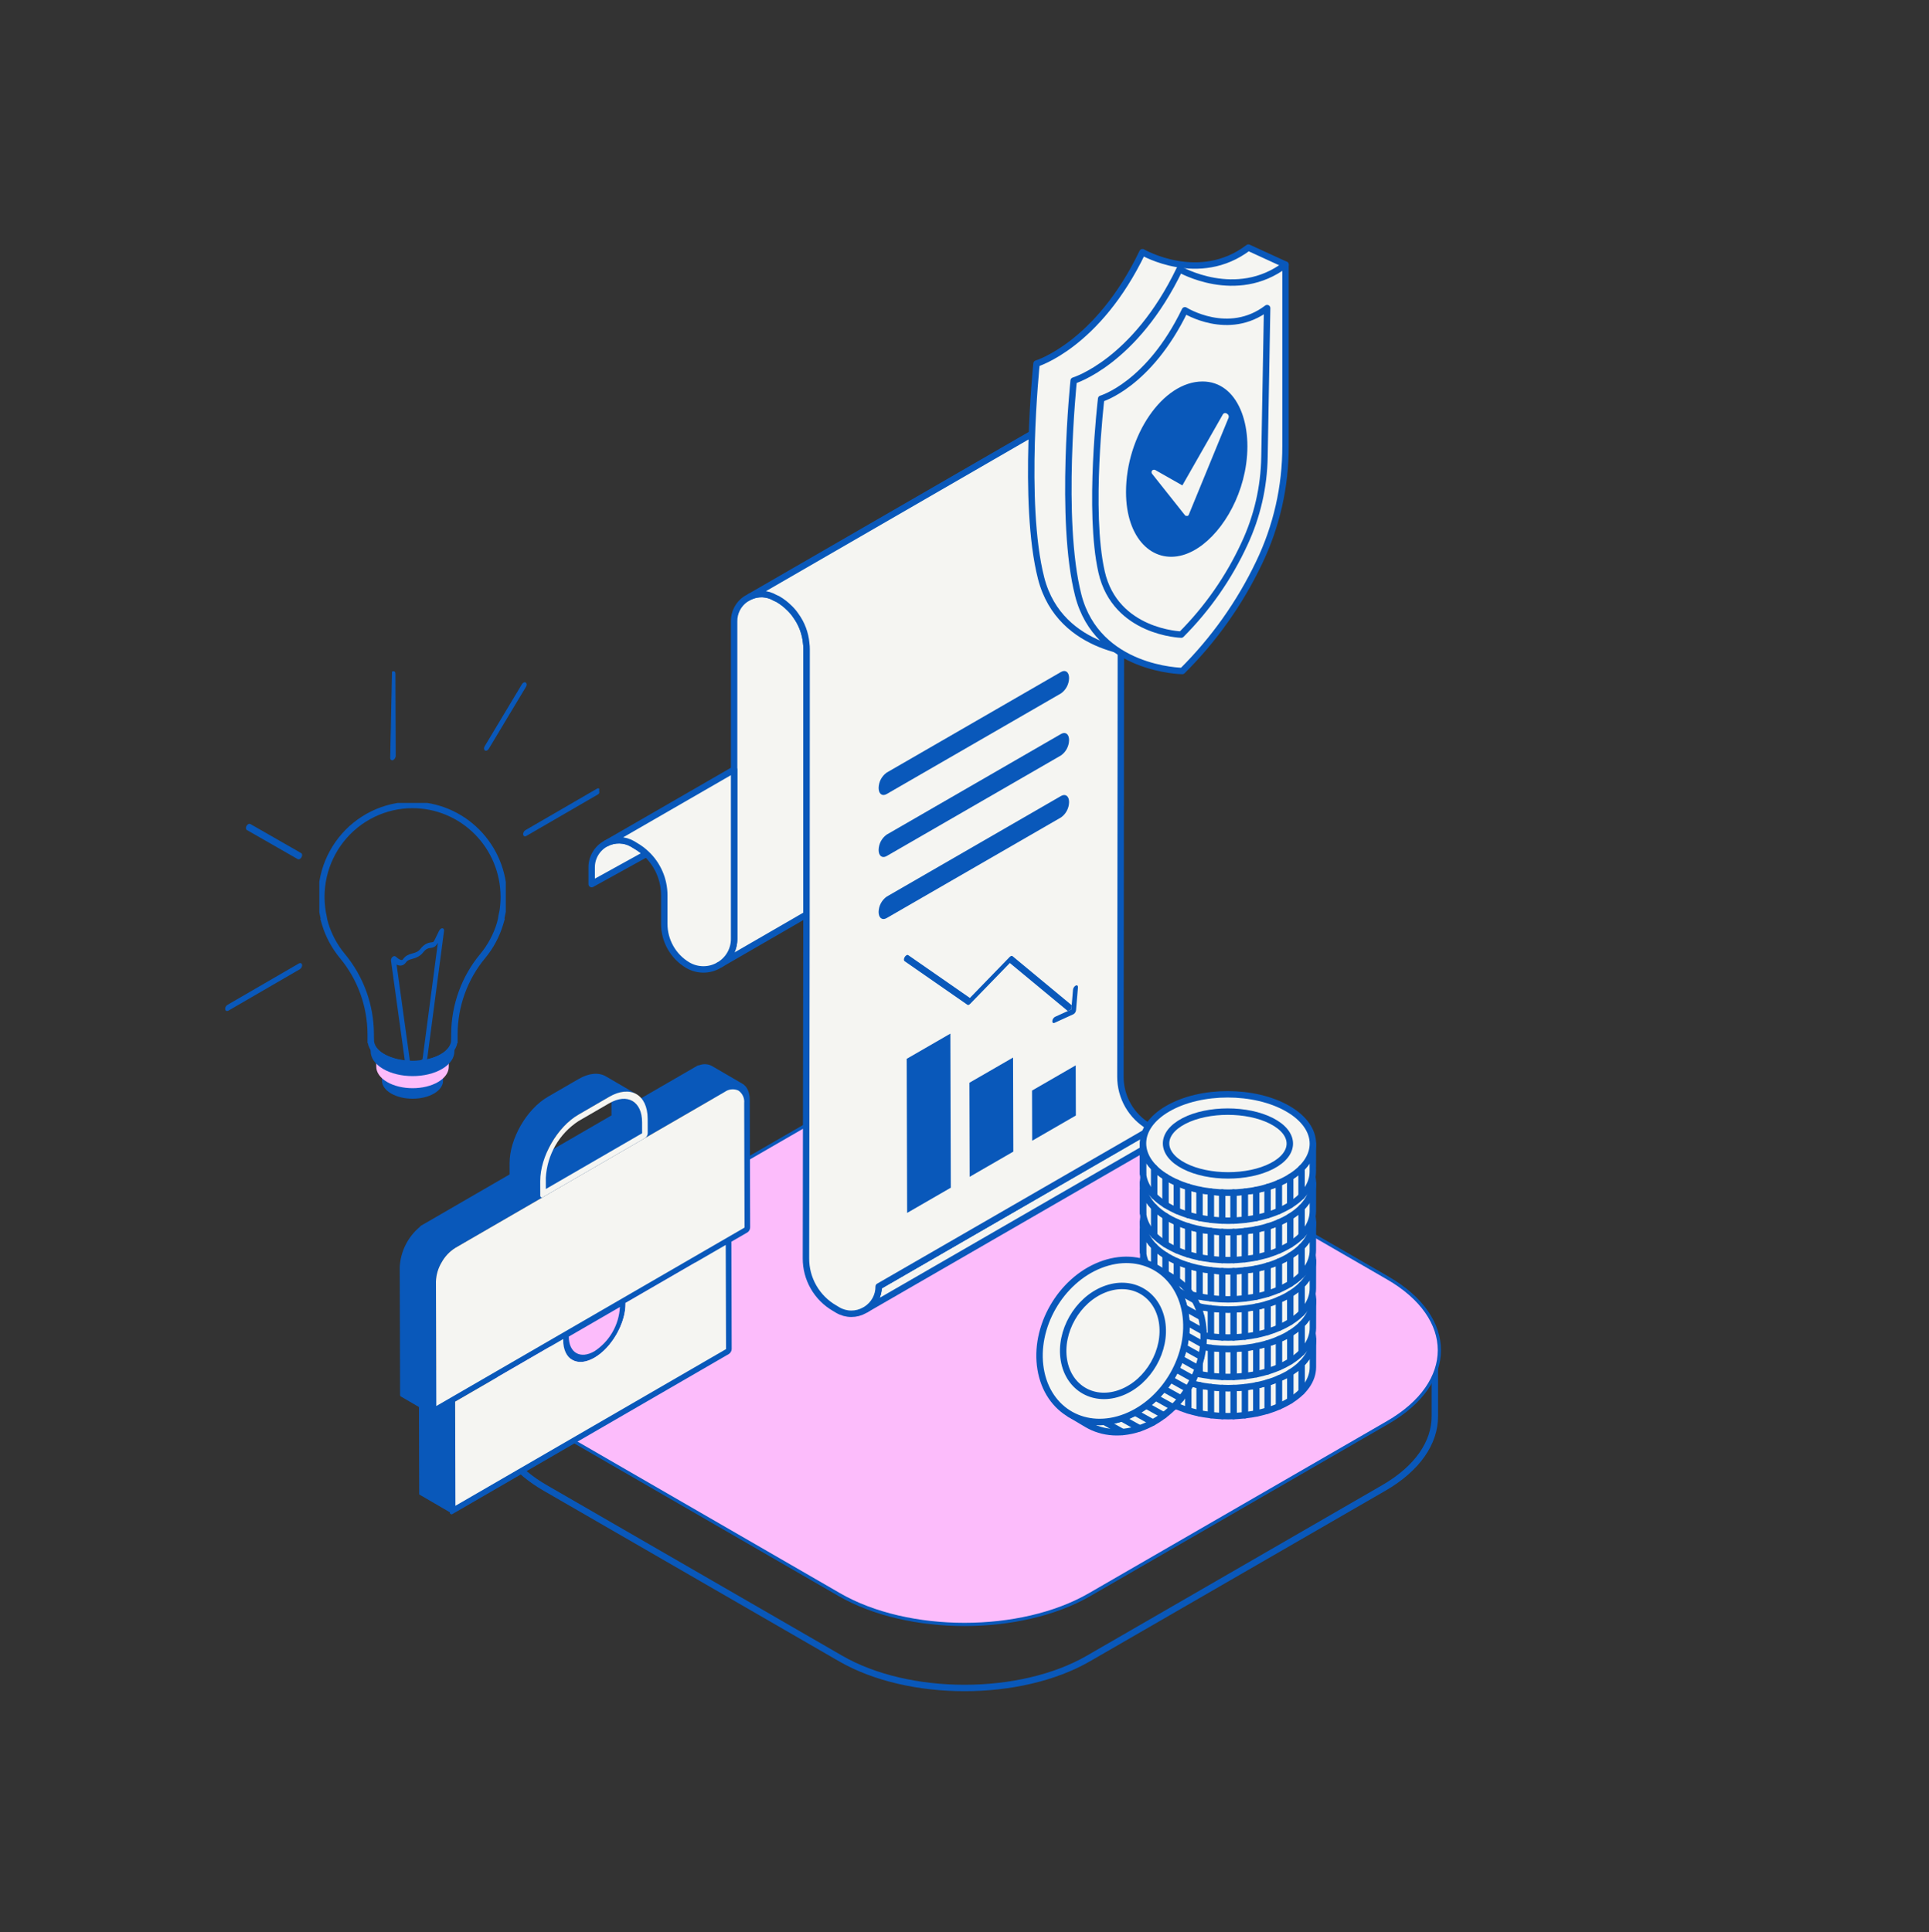 <?xml version="1.0" encoding="utf-8"?>
<svg xmlns="http://www.w3.org/2000/svg" width="600" height="601" viewBox="0 0 600 601" fill="none">
<rect x="0" y="0" width="600" height="601" fill="#333333" stroke="none"/>
<path d="M433.361 420.206C432.421 419.566 431.441 418.946 430.401 418.336L338.561 365.316C317.361 353.076 282.661 353.076 261.461 365.316L169.611 418.336C167.591 419.506 165.781 420.746 164.141 422.036V418.236C164.141 417.676 163.681 417.216 163.121 417.216H154.721C154.161 417.216 153.701 421.756 153.701 422.316V439.576C153.701 439.646 153.731 439.696 153.741 439.756C153.681 441.096 153.741 442.446 153.981 443.786C155.201 450.756 160.401 457.536 169.611 462.846L261.451 515.876C282.651 528.116 317.351 528.116 338.551 515.876L430.401 462.846C441.001 456.726 446.301 448.656 446.301 440.586V420.186H433.361V420.206Z" stroke="#0958BA" stroke-width="2" stroke-linecap="round" stroke-linejoin="round"/>
<path d="M261.08 343.996C282.48 331.636 317.52 331.636 338.93 343.996L431.65 397.526C453.06 409.886 453.06 430.106 431.65 442.476L338.92 496.016C317.52 508.376 282.48 508.376 261.07 496.016L168.35 442.476C146.94 430.116 146.94 409.896 168.35 397.536L261.08 343.996Z" fill="#FCBCFB" stroke="#0958BA" stroke-miterlimit="10"/>
<path d="M269.427 407.275L366.463 351.24L367.239 350.792C368.435 350.034 369.419 348.984 370.097 347.741C370.776 346.498 371.127 345.103 371.118 343.687L358.418 351.037L273.309 400.168C273.318 401.585 272.967 402.981 272.288 404.224C271.609 405.467 270.624 406.517 269.427 407.275Z" fill="#F5F5F2" stroke="#0958BA" stroke-width="2" stroke-linecap="round" stroke-linejoin="round"/>
<path d="M224.013 299.989L250.846 284.471L250.886 201.865C250.886 201.291 250.846 200.718 250.765 200.15V200.108C250.489 196.997 249.374 194.019 247.538 191.492C246.949 190.616 246.264 189.808 245.496 189.083C244.431 188.026 243.237 187.106 241.942 186.347L241.042 185.938C239.883 185.252 238.574 184.859 237.228 184.795C235.883 184.731 234.542 184.998 233.323 185.571L231.893 186.387C230.785 187.153 229.881 188.179 229.262 189.376C228.643 190.572 228.326 191.902 228.34 193.249V291.985C228.354 293.576 227.964 295.145 227.207 296.544C226.451 297.944 225.352 299.129 224.013 299.989Z" fill="#F5F5F2" stroke="#0958BA" stroke-width="2" stroke-linecap="round" stroke-linejoin="round"/>
<path d="M184.031 269.85V275.003L201.063 265.603C200.04 264.624 198.901 263.774 197.673 263.07L196.734 262.498C195.498 261.781 194.1 261.391 192.671 261.362C191.242 261.334 189.83 261.669 188.566 262.336L188.279 262.498C186.98 263.234 185.902 264.304 185.155 265.596C184.408 266.889 184.02 268.357 184.031 269.85Z" fill="#F5F5F2" stroke="#0958BA" stroke-width="2" stroke-linecap="round" stroke-linejoin="round"/>
<path d="M233.326 185.571C234.545 184.998 235.886 184.731 237.231 184.795C238.577 184.859 239.886 185.251 241.045 185.938L241.945 186.347C243.24 187.106 244.434 188.025 245.499 189.083C246.267 189.808 246.952 190.616 247.541 191.492C249.377 194.019 250.492 196.997 250.768 200.108V200.15C250.848 200.718 250.889 201.291 250.889 201.865L250.849 284.471L250.686 391.43C250.675 394.565 251.492 397.648 253.055 400.366C254.618 403.083 256.871 405.34 259.586 406.908L260.607 407.52C261.869 408.259 263.304 408.652 264.767 408.659C266.23 408.666 267.669 408.287 268.938 407.56L269.428 407.275C270.625 406.517 271.609 405.468 272.288 404.225C272.967 402.982 273.318 401.586 273.309 400.17L358.419 351.04L357.398 350.428C354.688 348.854 352.44 346.595 350.878 343.879C349.316 341.162 348.495 338.083 348.498 334.949L348.698 145.385C348.705 142.245 347.882 139.159 346.311 136.441C344.74 133.722 342.478 131.467 339.754 129.906L338.854 129.458C337.561 128.687 336.08 128.286 334.575 128.301C333.069 128.315 331.597 128.744 330.319 129.54L330.032 129.704L233.326 185.571Z" fill="#F5F5F2" stroke="#0958BA" stroke-width="2" stroke-linecap="round" stroke-linejoin="round"/>
<path d="M188.566 262.34C189.83 261.673 191.242 261.338 192.671 261.366C194.1 261.395 195.498 261.785 196.734 262.502L197.673 263.074C198.901 263.778 200.04 264.628 201.063 265.607C202.82 267.266 204.219 269.267 205.174 271.486C206.129 273.705 206.62 276.097 206.617 278.513V287.375C206.615 289.959 207.283 292.498 208.557 294.746C209.831 296.994 211.667 298.872 213.885 300.197C215.367 301.081 217.06 301.546 218.785 301.545C220.48 301.553 222.146 301.102 223.605 300.239V300.197C223.748 300.147 223.884 300.08 224.011 299.997C225.35 299.138 226.449 297.953 227.206 296.554C227.963 295.156 228.354 293.588 228.341 291.997V239.397L188.566 262.34Z" fill="#F5F5F2" stroke="#0958BA" stroke-width="2" stroke-linecap="round" stroke-linejoin="round"/>
<path d="M275.79 246.993L330.029 215.678C330.79 215.133 331.413 214.417 331.847 213.587C332.281 212.758 332.515 211.838 332.529 210.902C332.529 209.062 331.41 208.216 330.029 209.013L275.79 240.327C275.029 240.872 274.407 241.588 273.972 242.418C273.538 243.247 273.305 244.167 273.29 245.103C273.291 246.942 274.414 247.793 275.79 246.993Z" fill="#0958BA"/>
<path d="M275.79 266.284L330.029 234.969C330.79 234.423 331.413 233.707 331.847 232.878C332.281 232.048 332.515 231.129 332.529 230.193C332.529 228.353 331.41 227.507 330.029 228.304L275.79 259.618C275.029 260.163 274.407 260.879 273.972 261.708C273.538 262.538 273.305 263.458 273.29 264.394C273.291 266.233 274.414 267.084 275.79 266.284Z" fill="#0958BA"/>
<path d="M275.79 285.574L330.029 254.259C330.79 253.714 331.413 252.998 331.847 252.168C332.281 251.339 332.515 250.419 332.529 249.483C332.529 247.643 331.41 246.797 330.029 247.594L275.79 278.908C275.029 279.453 274.407 280.169 273.972 280.999C273.538 281.828 273.305 282.748 273.29 283.684C273.291 285.523 274.414 286.374 275.79 285.574Z" fill="#0958BA"/>
<path d="M399.85 82.323L388.3 77.023C372.963 88.668 355.354 78.443 355.354 78.443C341.436 107.413 322.407 113.094 322.407 113.094C322.407 113.094 317.863 156.549 323.827 179.839C329.791 203.129 356.206 203.413 356.206 203.413C366.023 193.652 374.089 182.277 380.052 169.784C385.511 158.45 388.331 146.026 388.299 133.445V87.633C392.676 87.36 396.793 85.467 399.85 82.323Z" fill="#F5F5F2" stroke="#0958BA" stroke-width="2" stroke-linecap="round" stroke-linejoin="round"/>
<path d="M399.85 82.323V138.745C399.881 151.326 397.061 163.75 391.602 175.084C385.639 187.577 377.573 198.952 367.756 208.713C367.756 208.713 341.342 208.429 335.377 185.139C329.412 161.849 333.957 118.394 333.957 118.394C333.957 118.394 352.987 112.713 366.899 83.746C366.899 83.746 384.513 93.969 399.85 82.323Z" fill="#F5F5F2" stroke="#0958BA" stroke-width="2" stroke-linecap="round" stroke-linejoin="round"/>
<path d="M394.133 95.836L393.304 142.123C393.158 151.477 391.035 160.693 387.074 169.167C382.23 179.66 375.574 189.216 367.412 197.397C367.412 197.397 346.928 196.797 342.639 177.921C338.35 159.045 342.503 124.032 342.503 124.032C342.503 124.032 357.345 119.712 368.558 96.524C368.558 96.524 382.069 105.021 394.133 95.836Z" fill="#F5F5F2" stroke="#0958BA" stroke-width="2" stroke-linecap="round" stroke-linejoin="round"/>
<path d="M387.164 146.889C384.604 159.44 376.416 170.227 367.9 172.666C358.538 175.348 350.238 167.595 350.238 153.046C350.238 135.593 361.622 118.663 374.043 118.663C384.976 118.663 390.136 132.317 387.164 146.889Z" fill="#0958BA"/>
<path d="M368.711 160.419L368.398 160.047L358.407 147.454C358.329 147.376 358.268 147.283 358.227 147.18C358.186 147.078 358.166 146.968 358.169 146.858C358.172 146.747 358.197 146.639 358.243 146.538C358.289 146.438 358.354 146.348 358.436 146.274C358.607 146.16 358.811 146.104 359.017 146.117C359.222 146.129 359.418 146.208 359.575 146.342L367.762 150.99L380.392 128.848C380.46 128.752 380.547 128.671 380.647 128.611C380.747 128.55 380.858 128.51 380.975 128.494C381.091 128.479 381.209 128.487 381.321 128.518C381.434 128.55 381.539 128.605 381.63 128.679C381.844 128.785 382.015 128.963 382.112 129.181C382.21 129.399 382.229 129.645 382.166 129.876L369.728 160.181C369.676 160.294 369.586 160.385 369.474 160.438C369.362 160.492 369.235 160.504 369.114 160.473L368.711 160.419Z" fill="#F5F5F2"/>
<path d="M334.591 331.384L334.636 346.987L321.052 354.83L321.007 339.227L334.591 331.384Z" fill="#0958BA"/>
<path d="M315.103 328.958L315.186 358.216L301.607 366.056L301.524 336.798L315.103 328.958Z" fill="#0958BA"/>
<path d="M281.932 297.146C282.014 297.085 282.112 297.049 282.215 297.042C282.317 297.036 282.419 297.059 282.509 297.109L301.674 310.419L314.052 297.667C314.135 297.58 314.23 297.505 314.334 297.444C314.42 297.378 314.524 297.34 314.633 297.336C314.742 297.332 314.849 297.362 314.94 297.422L333.34 312.682L333.231 313.982L332.123 314.482L314.098 299.546L301.743 312.274C301.66 312.361 301.565 312.436 301.462 312.497C301.38 312.558 301.281 312.594 301.179 312.6C301.077 312.607 300.976 312.583 300.887 312.533L281.359 298.973C281.074 298.773 281.096 298.195 281.416 297.673C281.542 297.458 281.719 297.277 281.932 297.146Z" fill="#0958BA"/>
<path d="M295.606 321.515L295.742 369.442L282.158 377.285L282.022 329.358L295.606 321.515Z" fill="#0958BA"/>
<path d="M334.521 306.601C334.547 306.586 334.573 306.573 334.599 306.56C335.027 306.367 335.335 306.628 335.29 307.141L334.695 314.207C334.667 314.482 334.57 314.746 334.413 314.974C334.29 315.169 334.122 315.334 333.924 315.454C333.898 315.468 333.873 315.482 333.847 315.494L328.003 318.162C327.576 318.355 327.268 318.094 327.313 317.576C327.342 317.326 327.425 317.085 327.557 316.871C327.689 316.658 327.867 316.475 328.077 316.338C328.105 316.322 328.133 316.308 328.161 316.295L332.125 314.487L333.233 313.987L333.342 312.687L333.751 307.843C333.781 307.592 333.865 307.351 333.998 307.136C334.131 306.921 334.31 306.739 334.521 306.601Z" fill="#0958BA"/>
<path d="M408.393 416.574L408.368 425.291C408.357 429.182 405.801 433.067 400.694 436.034C390.409 442.011 373.677 442.011 363.325 436.034C358.119 433.028 355.518 429.08 355.525 425.134L355.55 416.417C355.539 420.359 358.14 424.306 363.35 427.312C373.702 433.288 390.434 433.288 400.719 427.312C405.825 424.35 408.382 420.468 408.393 416.574Z" fill="#F5F5F2" stroke="#0958BA" stroke-width="2" stroke-linecap="round" stroke-linejoin="round"/>
<path d="M394.598 409.158C401.609 413.206 401.646 419.789 394.685 423.834C387.724 427.879 376.355 427.882 369.345 423.834C362.335 419.786 362.297 413.204 369.262 409.156C376.227 405.108 387.592 405.113 394.598 409.158Z" fill="#F5F5F2" stroke="#0958BA" stroke-width="2" stroke-linecap="round" stroke-linejoin="round"/>
<path d="M395.549 408.609C403.08 412.957 403.12 420.033 395.637 424.381C388.154 428.729 375.937 428.732 368.404 424.381C360.871 420.03 360.833 412.957 368.32 408.606C375.807 404.255 388.012 404.261 395.549 408.609ZM369.349 423.834C376.359 427.882 387.724 427.882 394.689 423.834C401.654 419.786 401.613 413.206 394.602 409.158C387.591 405.11 376.227 405.111 369.266 409.158C362.305 413.205 362.342 419.791 369.349 423.836" fill="#F5F5F2"/>
<path d="M369.349 423.834C376.359 427.882 387.724 427.882 394.689 423.834C401.654 419.786 401.613 413.206 394.602 409.158C387.591 405.11 376.227 405.111 369.266 409.158C362.305 413.205 362.342 419.791 369.349 423.836M395.549 408.609C403.08 412.957 403.12 420.033 395.637 424.381C388.154 428.729 375.937 428.732 368.404 424.381C360.871 420.03 360.833 412.957 368.32 408.606C375.807 404.255 388.012 404.261 395.549 408.609Z" stroke="#0958BA" stroke-width="2" stroke-linecap="round" stroke-linejoin="round"/>
<path d="M400.593 405.675C410.945 411.651 410.999 421.343 400.719 427.318C390.439 433.293 373.702 433.294 363.35 427.318C352.998 421.342 352.95 411.652 363.233 405.675C373.516 399.698 390.249 399.701 400.593 405.675Z" fill="#F5F5F2" stroke="#0958BA" stroke-width="2" stroke-linecap="round" stroke-linejoin="round"/>
<path d="M368.399 423.514C375.931 427.383 388.146 427.383 395.632 423.514C403.118 419.645 403.075 413.349 395.544 409.48C388.013 405.611 375.797 405.611 368.315 409.48C360.833 413.349 360.868 419.647 368.399 423.516" fill="#F5F5F2"/>
<path d="M368.399 423.514C375.931 427.383 388.146 427.383 395.632 423.514C403.118 419.645 403.075 413.349 395.544 409.48C388.013 405.611 375.797 405.611 368.315 409.48C360.833 413.349 360.868 419.647 368.399 423.516" stroke="#0958BA" stroke-width="2" stroke-linecap="round" stroke-linejoin="round"/>
<path d="M355.554 425.8V418.856" stroke="#0958BA" stroke-width="2" stroke-linecap="round" stroke-linejoin="round"/>
<path d="M359.023 432.777V424.035" stroke="#0958BA" stroke-width="2" stroke-linecap="round" stroke-linejoin="round"/>
<path d="M362.552 435.564V426.829" stroke="#0958BA" stroke-width="2" stroke-linecap="round" stroke-linejoin="round"/>
<path d="M366.08 437.415V428.687" stroke="#0958BA" stroke-width="2" stroke-linecap="round" stroke-linejoin="round"/>
<path d="M369.602 438.725V429.99" stroke="#0958BA" stroke-width="2" stroke-linecap="round" stroke-linejoin="round"/>
<path d="M373.131 439.627V430.899" stroke="#0958BA" stroke-width="2" stroke-linecap="round" stroke-linejoin="round"/>
<path d="M376.66 440.195V431.467" stroke="#0958BA" stroke-width="2" stroke-linecap="round" stroke-linejoin="round"/>
<path d="M380.182 440.476V431.754" stroke="#0958BA" stroke-width="2" stroke-linecap="round" stroke-linejoin="round"/>
<path d="M383.711 440.483V431.761" stroke="#0958BA" stroke-width="2" stroke-linecap="round" stroke-linejoin="round"/>
<path d="M387.233 440.215V431.5" stroke="#0958BA" stroke-width="2" stroke-linecap="round" stroke-linejoin="round"/>
<path d="M390.762 439.661V430.946" stroke="#0958BA" stroke-width="2" stroke-linecap="round" stroke-linejoin="round"/>
<path d="M394.291 438.772V430.057" stroke="#0958BA" stroke-width="2" stroke-linecap="round" stroke-linejoin="round"/>
<path d="M397.813 437.475V428.774" stroke="#0958BA" stroke-width="2" stroke-linecap="round" stroke-linejoin="round"/>
<path d="M401.341 435.644V426.942" stroke="#0958BA" stroke-width="2" stroke-linecap="round" stroke-linejoin="round"/>
<path d="M404.87 432.877V424.182" stroke="#0958BA" stroke-width="2" stroke-linecap="round" stroke-linejoin="round"/>
<path d="M408.393 404.378L408.368 413.095C408.357 416.986 405.801 420.871 400.694 423.839C390.409 429.815 373.677 429.816 363.325 423.839C358.119 420.833 355.518 416.886 355.525 412.944L355.55 404.227C355.539 408.169 358.14 412.116 363.35 415.122C373.702 421.099 390.434 421.099 400.719 415.122C405.825 412.154 408.382 408.268 408.393 404.378Z" fill="#F5F5F2" stroke="#0958BA" stroke-width="2" stroke-linecap="round" stroke-linejoin="round"/>
<path d="M394.598 396.968C401.609 401.015 401.646 407.598 394.685 411.643C387.724 415.688 376.355 415.691 369.345 411.643C362.335 407.595 362.297 401.012 369.262 396.964C376.227 392.916 387.592 392.917 394.598 396.968Z" fill="#F5F5F2" stroke="#0958BA" stroke-width="2" stroke-linecap="round" stroke-linejoin="round"/>
<path d="M395.549 396.413C403.08 400.761 403.12 407.837 395.637 412.185C388.154 416.533 375.937 416.536 368.404 412.185C360.871 407.834 360.833 400.761 368.32 396.41C375.807 392.059 388.012 392.068 395.549 396.413ZM369.349 411.639C376.359 415.686 387.724 415.686 394.689 411.639C401.654 407.592 401.613 401.011 394.602 396.964C387.591 392.917 376.227 392.916 369.266 396.964C362.305 401.012 362.342 407.597 369.349 411.643" fill="#F5F5F2"/>
<path d="M369.349 411.639C376.359 415.686 387.724 415.686 394.689 411.639C401.654 407.592 401.613 401.011 394.602 396.964C387.591 392.917 376.227 392.916 369.266 396.964C362.305 401.012 362.342 407.597 369.349 411.643M395.549 396.413C403.08 400.761 403.12 407.837 395.637 412.185C388.154 416.533 375.937 416.536 368.404 412.185C360.871 407.834 360.833 400.761 368.32 396.41C375.807 392.059 388.012 392.068 395.549 396.413Z" stroke="#0958BA" stroke-width="2" stroke-linecap="round" stroke-linejoin="round"/>
<path d="M400.593 393.479C410.945 399.456 410.999 409.148 400.719 415.122C390.439 421.096 373.702 421.099 363.35 415.122C352.998 409.145 352.95 399.456 363.233 393.479C373.516 387.502 390.249 387.505 400.593 393.479Z" fill="#F5F5F2" stroke="#0958BA" stroke-width="2" stroke-linecap="round" stroke-linejoin="round"/>
<path d="M368.399 411.319C375.931 415.188 388.146 415.188 395.632 411.319C403.118 407.45 403.075 401.155 395.544 397.285C388.013 393.415 375.797 393.417 368.315 397.285C360.833 401.153 360.868 407.452 368.399 411.321" fill="#F5F5F2"/>
<path d="M368.399 411.319C375.931 415.188 388.146 415.188 395.632 411.319C403.118 407.45 403.075 401.155 395.544 397.285C388.013 393.415 375.797 393.417 368.315 397.285C360.833 401.153 360.868 407.452 368.399 411.321" stroke="#0958BA" stroke-width="2" stroke-linecap="round" stroke-linejoin="round"/>
<path d="M355.554 413.604V406.66" stroke="#0958BA" stroke-width="2" stroke-linecap="round" stroke-linejoin="round"/>
<path d="M359.023 420.581V411.839" stroke="#0958BA" stroke-width="2" stroke-linecap="round" stroke-linejoin="round"/>
<path d="M362.552 423.368V414.633" stroke="#0958BA" stroke-width="2" stroke-linecap="round" stroke-linejoin="round"/>
<path d="M366.08 425.219V416.491" stroke="#0958BA" stroke-width="2" stroke-linecap="round" stroke-linejoin="round"/>
<path d="M369.602 426.529V417.794" stroke="#0958BA" stroke-width="2" stroke-linecap="round" stroke-linejoin="round"/>
<path d="M373.131 427.432V418.703" stroke="#0958BA" stroke-width="2" stroke-linecap="round" stroke-linejoin="round"/>
<path d="M376.66 428V419.271" stroke="#0958BA" stroke-width="2" stroke-linecap="round" stroke-linejoin="round"/>
<path d="M380.182 428.28V419.559" stroke="#0958BA" stroke-width="2" stroke-linecap="round" stroke-linejoin="round"/>
<path d="M383.711 428.287V419.565" stroke="#0958BA" stroke-width="2" stroke-linecap="round" stroke-linejoin="round"/>
<path d="M387.233 428.02V419.305" stroke="#0958BA" stroke-width="2" stroke-linecap="round" stroke-linejoin="round"/>
<path d="M390.762 427.465V418.75" stroke="#0958BA" stroke-width="2" stroke-linecap="round" stroke-linejoin="round"/>
<path d="M394.291 426.576V417.861" stroke="#0958BA" stroke-width="2" stroke-linecap="round" stroke-linejoin="round"/>
<path d="M397.813 425.28V416.578" stroke="#0958BA" stroke-width="2" stroke-linecap="round" stroke-linejoin="round"/>
<path d="M401.341 423.448V414.747" stroke="#0958BA" stroke-width="2" stroke-linecap="round" stroke-linejoin="round"/>
<path d="M404.87 420.681V411.986" stroke="#0958BA" stroke-width="2" stroke-linecap="round" stroke-linejoin="round"/>
<path d="M408.381 392.109L408.356 400.826C408.345 404.717 405.788 408.602 400.682 411.569C390.397 417.546 373.665 417.546 363.313 411.569C358.107 408.563 355.506 404.615 355.513 400.674L355.538 391.957C355.527 395.899 358.127 399.846 363.338 402.852C373.69 408.828 390.422 408.828 400.706 402.852C405.813 399.885 408.37 396 408.381 392.109Z" fill="#F5F5F2" stroke="#0958BA" stroke-width="2" stroke-linecap="round" stroke-linejoin="round"/>
<path d="M394.586 384.693C401.597 388.741 401.634 395.324 394.673 399.369C387.712 403.414 376.343 403.417 369.332 399.369C362.321 395.321 362.284 388.739 369.25 384.691C376.216 380.643 387.579 380.648 394.586 384.693Z" fill="#F5F5F2" stroke="#0958BA" stroke-width="2" stroke-linecap="round" stroke-linejoin="round"/>
<path d="M395.531 384.144C403.063 388.492 403.102 395.568 395.62 399.916C388.138 404.264 375.92 404.267 368.387 399.916C360.854 395.565 360.816 388.492 368.302 384.141C375.788 379.79 388 379.796 395.531 384.144ZM369.331 399.369C376.342 403.417 387.707 403.417 394.672 399.369C401.637 395.321 401.596 388.741 394.585 384.693C387.574 380.645 376.21 380.646 369.249 384.693C362.288 388.74 362.325 395.326 369.331 399.371" fill="#F5F5F2"/>
<path d="M369.331 399.369C376.342 403.417 387.707 403.417 394.672 399.369C401.637 395.321 401.596 388.741 394.585 384.693C387.574 380.645 376.21 380.646 369.249 384.693C362.288 388.74 362.325 395.326 369.331 399.371M395.531 384.144C403.063 388.492 403.102 395.568 395.62 399.916C388.138 404.264 375.92 404.267 368.387 399.916C360.854 395.565 360.816 388.492 368.302 384.141C375.788 379.79 388 379.796 395.531 384.144Z" stroke="#0958BA" stroke-width="2" stroke-linecap="round" stroke-linejoin="round"/>
<path d="M400.58 381.21C410.932 387.186 410.987 396.878 400.706 402.853C390.425 408.828 373.69 408.829 363.338 402.853C352.986 396.877 352.938 387.187 363.22 381.21C373.502 375.233 390.233 375.236 400.58 381.21Z" fill="#F5F5F2" stroke="#0958BA" stroke-width="2" stroke-linecap="round" stroke-linejoin="round"/>
<path d="M368.387 399.049C375.918 402.918 388.133 402.918 395.62 399.049C403.107 395.18 403.063 388.884 395.531 385.015C387.999 381.146 375.785 381.146 368.302 385.015C360.819 388.884 360.856 395.182 368.387 399.051" fill="#F5F5F2"/>
<path d="M368.387 399.049C375.918 402.918 388.133 402.918 395.62 399.049C403.107 395.18 403.063 388.884 395.531 385.015C387.999 381.146 375.785 381.146 368.302 385.015C360.819 388.884 360.856 395.182 368.387 399.051" stroke="#0958BA" stroke-width="2" stroke-linecap="round" stroke-linejoin="round"/>
<path d="M355.542 401.335V394.391" stroke="#0958BA" stroke-width="2" stroke-linecap="round" stroke-linejoin="round"/>
<path d="M359.01 408.312V399.57" stroke="#0958BA" stroke-width="2" stroke-linecap="round" stroke-linejoin="round"/>
<path d="M362.539 411.099V402.364" stroke="#0958BA" stroke-width="2" stroke-linecap="round" stroke-linejoin="round"/>
<path d="M366.068 412.95V404.222" stroke="#0958BA" stroke-width="2" stroke-linecap="round" stroke-linejoin="round"/>
<path d="M369.59 414.26V405.525" stroke="#0958BA" stroke-width="2" stroke-linecap="round" stroke-linejoin="round"/>
<path d="M373.119 415.162V406.434" stroke="#0958BA" stroke-width="2" stroke-linecap="round" stroke-linejoin="round"/>
<path d="M376.648 415.73V407.002" stroke="#0958BA" stroke-width="2" stroke-linecap="round" stroke-linejoin="round"/>
<path d="M380.17 416.011V407.289" stroke="#0958BA" stroke-width="2" stroke-linecap="round" stroke-linejoin="round"/>
<path d="M383.699 416.018V407.296" stroke="#0958BA" stroke-width="2" stroke-linecap="round" stroke-linejoin="round"/>
<path d="M387.221 415.75V407.035" stroke="#0958BA" stroke-width="2" stroke-linecap="round" stroke-linejoin="round"/>
<path d="M390.749 415.196V406.481" stroke="#0958BA" stroke-width="2" stroke-linecap="round" stroke-linejoin="round"/>
<path d="M394.278 414.307V405.592" stroke="#0958BA" stroke-width="2" stroke-linecap="round" stroke-linejoin="round"/>
<path d="M397.8 413.01V404.309" stroke="#0958BA" stroke-width="2" stroke-linecap="round" stroke-linejoin="round"/>
<path d="M401.329 411.179V402.477" stroke="#0958BA" stroke-width="2" stroke-linecap="round" stroke-linejoin="round"/>
<path d="M404.858 408.412V399.717" stroke="#0958BA" stroke-width="2" stroke-linecap="round" stroke-linejoin="round"/>
<path d="M408.374 380.235L408.35 388.952C408.339 392.843 405.782 396.728 400.675 399.696C390.391 405.673 373.659 405.673 363.307 399.696C358.1 396.69 355.5 392.743 355.507 388.796L355.532 380.08C355.52 384.021 358.121 387.968 363.332 390.974C373.684 396.951 390.416 396.951 400.7 390.974C405.807 388.012 408.363 384.127 408.374 380.235Z" fill="#F5F5F2" stroke="#0958BA" stroke-width="2" stroke-linecap="round" stroke-linejoin="round"/>
<path d="M394.58 372.82C401.59 376.868 401.628 383.45 394.667 387.496C387.706 391.542 376.337 391.544 369.326 387.496C362.315 383.448 362.278 376.865 369.243 372.818C376.208 368.771 387.573 368.775 394.58 372.82Z" fill="#F5F5F2" stroke="#0958BA" stroke-width="2" stroke-linecap="round" stroke-linejoin="round"/>
<path d="M395.525 372.268C403.057 376.616 403.096 383.691 395.614 388.04C388.132 392.389 375.914 392.39 368.381 388.04C360.848 383.69 360.81 376.617 368.296 372.266C375.782 367.915 387.994 367.922 395.525 372.268ZM369.325 387.493C376.336 391.541 387.7 391.541 394.666 387.493C401.632 383.445 401.589 376.865 394.579 372.817C387.569 368.769 376.203 368.769 369.242 372.817C362.281 376.865 362.318 383.45 369.325 387.495" fill="#F5F5F2"/>
<path d="M369.325 387.493C376.336 391.541 387.7 391.541 394.666 387.493C401.632 383.445 401.589 376.865 394.579 372.817C387.569 368.769 376.203 368.769 369.242 372.817C362.281 376.865 362.318 383.45 369.325 387.495M395.525 372.268C403.057 376.616 403.096 383.691 395.614 388.04C388.132 392.389 375.914 392.39 368.381 388.04C360.848 383.69 360.81 376.617 368.296 372.266C375.782 367.915 387.994 367.922 395.525 372.268Z" stroke="#0958BA" stroke-width="2" stroke-linecap="round" stroke-linejoin="round"/>
<path d="M400.574 369.336C410.926 375.313 410.981 385.005 400.7 390.979C390.419 396.953 373.684 396.956 363.332 390.979C352.98 385.002 352.932 375.313 363.214 369.337C373.496 363.361 390.226 363.362 400.574 369.336Z" fill="#F5F5F2" stroke="#0958BA" stroke-width="2" stroke-linecap="round" stroke-linejoin="round"/>
<path d="M368.381 387.176C375.912 391.045 388.127 391.045 395.614 387.176C403.101 383.307 403.057 377.011 395.525 373.142C387.993 369.273 375.779 369.273 368.296 373.142C360.813 377.011 360.849 383.309 368.381 387.178" fill="#F5F5F2"/>
<path d="M368.381 387.176C375.912 391.045 388.127 391.045 395.614 387.176C403.101 383.307 403.057 377.011 395.525 373.142C387.993 369.273 375.779 369.273 368.296 373.142C360.813 377.011 360.849 383.309 368.381 387.178" stroke="#0958BA" stroke-width="2" stroke-linecap="round" stroke-linejoin="round"/>
<path d="M355.536 389.461V382.517" stroke="#0958BA" stroke-width="2" stroke-linecap="round" stroke-linejoin="round"/>
<path d="M359.004 396.439V387.697" stroke="#0958BA" stroke-width="2" stroke-linecap="round" stroke-linejoin="round"/>
<path d="M362.533 399.225V390.49" stroke="#0958BA" stroke-width="2" stroke-linecap="round" stroke-linejoin="round"/>
<path d="M366.062 401.077V392.348" stroke="#0958BA" stroke-width="2" stroke-linecap="round" stroke-linejoin="round"/>
<path d="M369.584 402.387V393.652" stroke="#0958BA" stroke-width="2" stroke-linecap="round" stroke-linejoin="round"/>
<path d="M373.113 403.289V394.561" stroke="#0958BA" stroke-width="2" stroke-linecap="round" stroke-linejoin="round"/>
<path d="M376.641 403.857V395.129" stroke="#0958BA" stroke-width="2" stroke-linecap="round" stroke-linejoin="round"/>
<path d="M380.164 404.138V395.416" stroke="#0958BA" stroke-width="2" stroke-linecap="round" stroke-linejoin="round"/>
<path d="M383.692 404.144V395.423" stroke="#0958BA" stroke-width="2" stroke-linecap="round" stroke-linejoin="round"/>
<path d="M387.214 403.877V395.162" stroke="#0958BA" stroke-width="2" stroke-linecap="round" stroke-linejoin="round"/>
<path d="M390.743 403.322V394.607" stroke="#0958BA" stroke-width="2" stroke-linecap="round" stroke-linejoin="round"/>
<path d="M394.272 402.433V393.718" stroke="#0958BA" stroke-width="2" stroke-linecap="round" stroke-linejoin="round"/>
<path d="M397.794 401.137V392.435" stroke="#0958BA" stroke-width="2" stroke-linecap="round" stroke-linejoin="round"/>
<path d="M401.323 399.306V390.604" stroke="#0958BA" stroke-width="2" stroke-linecap="round" stroke-linejoin="round"/>
<path d="M404.852 396.539V387.844" stroke="#0958BA" stroke-width="2" stroke-linecap="round" stroke-linejoin="round"/>
<path d="M408.374 368.04L408.35 376.756C408.339 380.648 405.782 384.533 400.675 387.5C390.391 393.477 373.659 393.477 363.307 387.5C358.1 384.494 355.5 380.547 355.507 376.606L355.532 367.889C355.52 371.83 358.121 375.778 363.332 378.784C373.684 384.76 390.416 384.76 400.7 378.784C405.807 375.816 408.363 371.931 408.374 368.04Z" fill="#F5F5F2" stroke="#0958BA" stroke-width="2" stroke-linecap="round" stroke-linejoin="round"/>
<path d="M394.58 360.624C401.59 364.672 401.628 371.255 394.667 375.3C387.706 379.345 376.337 379.348 369.326 375.3C362.315 371.252 362.278 364.67 369.243 360.622C376.208 356.574 387.573 356.579 394.58 360.624Z" fill="#F5F5F2" stroke="#0958BA" stroke-width="2" stroke-linecap="round" stroke-linejoin="round"/>
<path d="M395.525 360.075C403.057 364.423 403.096 371.499 395.614 375.847C388.132 380.195 375.914 380.198 368.381 375.847C360.848 371.496 360.81 364.423 368.296 360.072C375.782 355.721 387.994 355.727 395.525 360.075ZM369.325 375.3C376.336 379.348 387.7 379.348 394.666 375.3C401.632 371.252 401.589 364.672 394.579 360.624C387.569 356.576 376.203 356.577 369.242 360.624C362.281 364.671 362.318 371.257 369.325 375.302" fill="#F5F5F2"/>
<path d="M369.325 375.3C376.336 379.348 387.7 379.348 394.666 375.3C401.632 371.252 401.589 364.672 394.579 360.624C387.569 356.576 376.203 356.577 369.242 360.624C362.281 364.671 362.318 371.257 369.325 375.302M395.525 360.075C403.057 364.423 403.096 371.499 395.614 375.847C388.132 380.195 375.914 380.198 368.381 375.847C360.848 371.496 360.81 364.423 368.296 360.072C375.782 355.721 387.994 355.727 395.525 360.075Z" stroke="#0958BA" stroke-width="2" stroke-linecap="round" stroke-linejoin="round"/>
<path d="M400.574 357.141C410.926 363.117 410.981 372.809 400.7 378.784C390.419 384.759 373.684 384.76 363.332 378.784C352.98 372.808 352.932 363.118 363.214 357.141C373.496 351.164 390.226 351.168 400.574 357.141Z" fill="#F5F5F2" stroke="#0958BA" stroke-width="2" stroke-linecap="round" stroke-linejoin="round"/>
<path d="M368.381 374.98C375.912 378.849 388.127 378.849 395.614 374.98C403.101 371.111 403.057 364.815 395.525 360.946C387.993 357.077 375.779 357.077 368.296 360.946C360.813 364.815 360.849 371.113 368.381 374.982" fill="#F5F5F2"/>
<path d="M368.381 374.98C375.912 378.849 388.127 378.849 395.614 374.98C403.101 371.111 403.057 364.815 395.525 360.946C387.993 357.077 375.779 357.077 368.296 360.946C360.813 364.815 360.849 371.113 368.381 374.982" stroke="#0958BA" stroke-width="2" stroke-linecap="round" stroke-linejoin="round"/>
<path d="M355.536 377.265V370.321" stroke="#0958BA" stroke-width="2" stroke-linecap="round" stroke-linejoin="round"/>
<path d="M359.004 384.243V375.501" stroke="#0958BA" stroke-width="2" stroke-linecap="round" stroke-linejoin="round"/>
<path d="M362.533 387.03V378.295" stroke="#0958BA" stroke-width="2" stroke-linecap="round" stroke-linejoin="round"/>
<path d="M366.062 388.881V380.153" stroke="#0958BA" stroke-width="2" stroke-linecap="round" stroke-linejoin="round"/>
<path d="M369.584 390.191V381.456" stroke="#0958BA" stroke-width="2" stroke-linecap="round" stroke-linejoin="round"/>
<path d="M373.113 391.093V382.365" stroke="#0958BA" stroke-width="2" stroke-linecap="round" stroke-linejoin="round"/>
<path d="M376.641 391.661V382.933" stroke="#0958BA" stroke-width="2" stroke-linecap="round" stroke-linejoin="round"/>
<path d="M380.164 391.942V383.22" stroke="#0958BA" stroke-width="2" stroke-linecap="round" stroke-linejoin="round"/>
<path d="M383.692 391.949V383.227" stroke="#0958BA" stroke-width="2" stroke-linecap="round" stroke-linejoin="round"/>
<path d="M387.214 391.681V382.966" stroke="#0958BA" stroke-width="2" stroke-linecap="round" stroke-linejoin="round"/>
<path d="M390.743 391.127V382.412" stroke="#0958BA" stroke-width="2" stroke-linecap="round" stroke-linejoin="round"/>
<path d="M394.272 390.238V381.523" stroke="#0958BA" stroke-width="2" stroke-linecap="round" stroke-linejoin="round"/>
<path d="M397.794 388.941V380.239" stroke="#0958BA" stroke-width="2" stroke-linecap="round" stroke-linejoin="round"/>
<path d="M401.323 387.11V378.408" stroke="#0958BA" stroke-width="2" stroke-linecap="round" stroke-linejoin="round"/>
<path d="M404.852 384.343V375.648" stroke="#0958BA" stroke-width="2" stroke-linecap="round" stroke-linejoin="round"/>
<path d="M408.362 355.768L408.337 364.485C408.326 368.376 405.77 372.261 400.663 375.229C390.379 381.206 373.646 381.206 363.295 375.229C358.088 372.223 355.487 368.276 355.495 364.334L355.519 355.618C355.508 359.559 358.109 363.506 363.319 366.512C373.671 372.489 390.403 372.489 400.688 366.512C405.794 363.547 408.349 359.662 408.362 355.768Z" fill="#F5F5F2" stroke="#0958BA" stroke-width="2" stroke-linecap="round" stroke-linejoin="round"/>
<path d="M394.567 348.355C401.578 352.403 401.615 358.985 394.654 363.031C387.693 367.077 376.324 367.079 369.314 363.031C362.304 358.983 362.266 352.4 369.231 348.353C376.196 344.306 387.561 344.31 394.567 348.355Z" fill="#F5F5F2" stroke="#0958BA" stroke-width="2" stroke-linecap="round" stroke-linejoin="round"/>
<path d="M395.513 347.806C403.044 352.154 403.084 359.229 395.601 363.578C388.118 367.927 375.901 367.928 368.368 363.578C360.835 359.228 360.797 352.155 368.284 347.804C375.771 343.453 387.981 343.457 395.513 347.806ZM369.313 363.031C376.323 367.079 387.688 367.079 394.653 363.031C401.618 358.983 401.577 352.403 394.566 348.355C387.555 344.307 376.191 344.307 369.23 348.355C362.269 352.403 362.306 358.988 369.313 363.033" fill="#F5F5F2"/>
<path d="M369.313 363.031C376.323 367.079 387.688 367.079 394.653 363.031C401.618 358.983 401.577 352.403 394.566 348.355C387.555 344.307 376.191 344.307 369.23 348.355C362.269 352.403 362.306 358.988 369.313 363.033M395.513 347.806C403.044 352.154 403.084 359.229 395.601 363.578C388.118 367.927 375.901 367.928 368.368 363.578C360.835 359.228 360.797 352.155 368.284 347.804C375.771 343.453 387.981 343.457 395.513 347.806Z" stroke="#0958BA" stroke-width="2" stroke-linecap="round" stroke-linejoin="round"/>
<path d="M400.562 344.868C410.914 350.845 410.968 360.537 400.688 366.511C390.408 372.485 373.671 372.488 363.319 366.511C352.967 360.534 352.919 350.845 363.202 344.869C373.485 338.893 390.214 338.897 400.562 344.868Z" fill="#F5F5F2" stroke="#0958BA" stroke-width="2" stroke-linecap="round" stroke-linejoin="round"/>
<path d="M368.368 362.711C375.9 366.58 388.115 366.58 395.601 362.711C403.087 358.842 403.044 352.546 395.513 348.677C387.982 344.808 375.766 344.808 368.284 348.677C360.802 352.546 360.837 358.844 368.368 362.713" fill="#F5F5F2"/>
<path d="M368.368 362.711C375.9 366.58 388.115 366.58 395.601 362.711C403.087 358.842 403.044 352.546 395.513 348.677C387.982 344.808 375.766 344.808 368.284 348.677C360.802 352.546 360.837 358.844 368.368 362.713" stroke="#0958BA" stroke-width="2" stroke-linecap="round" stroke-linejoin="round"/>
<path d="M355.523 364.996V358.052" stroke="#0958BA" stroke-width="2" stroke-linecap="round" stroke-linejoin="round"/>
<path d="M358.992 371.974V363.232" stroke="#0958BA" stroke-width="2" stroke-linecap="round" stroke-linejoin="round"/>
<path d="M362.521 374.76V366.025" stroke="#0958BA" stroke-width="2" stroke-linecap="round" stroke-linejoin="round"/>
<path d="M366.049 376.612V367.883" stroke="#0958BA" stroke-width="2" stroke-linecap="round" stroke-linejoin="round"/>
<path d="M369.572 377.922V369.187" stroke="#0958BA" stroke-width="2" stroke-linecap="round" stroke-linejoin="round"/>
<path d="M373.1 378.824V370.096" stroke="#0958BA" stroke-width="2" stroke-linecap="round" stroke-linejoin="round"/>
<path d="M376.629 379.392V370.664" stroke="#0958BA" stroke-width="2" stroke-linecap="round" stroke-linejoin="round"/>
<path d="M380.151 379.673V370.951" stroke="#0958BA" stroke-width="2" stroke-linecap="round" stroke-linejoin="round"/>
<path d="M383.68 379.679V370.958" stroke="#0958BA" stroke-width="2" stroke-linecap="round" stroke-linejoin="round"/>
<path d="M387.202 379.412V370.697" stroke="#0958BA" stroke-width="2" stroke-linecap="round" stroke-linejoin="round"/>
<path d="M390.731 378.857V370.142" stroke="#0958BA" stroke-width="2" stroke-linecap="round" stroke-linejoin="round"/>
<path d="M394.26 377.968V369.253" stroke="#0958BA" stroke-width="2" stroke-linecap="round" stroke-linejoin="round"/>
<path d="M397.782 376.672V367.97" stroke="#0958BA" stroke-width="2" stroke-linecap="round" stroke-linejoin="round"/>
<path d="M401.311 374.841V366.139" stroke="#0958BA" stroke-width="2" stroke-linecap="round" stroke-linejoin="round"/>
<path d="M404.839 372.074V363.379" stroke="#0958BA" stroke-width="2" stroke-linecap="round" stroke-linejoin="round"/>
<path d="M374.049 411.494C372.989 405.149 369.649 400.322 365.06 397.594L359.684 394.394C364.268 397.12 367.613 401.947 368.673 408.294C370.849 421.345 362.549 435.868 350.125 440.726C343.742 443.226 337.514 442.691 332.67 439.811L338.047 443.011C342.891 445.891 349.119 446.425 355.501 443.926C367.92 439.06 376.227 424.542 374.049 411.494Z" fill="#F5F5F2" stroke="#0958BA" stroke-width="2" stroke-linecap="round" stroke-linejoin="round"/>
<path d="M349.146 445.439H349.139L343.465 442.264" fill="#F5F5F2"/>
<path d="M349.146 445.439H349.139L343.465 442.264" stroke="#0958BA" stroke-width="2" stroke-linecap="round" stroke-linejoin="round"/>
<path d="M354.479 444.296L348.892 441.175" stroke="#0958BA" stroke-width="2" stroke-linecap="round" stroke-linejoin="round"/>
<path d="M358.589 442.472L353.042 439.37" stroke="#0958BA" stroke-width="2" stroke-linecap="round" stroke-linejoin="round"/>
<path d="M361.991 440.253L356.47 437.172" stroke="#0958BA" stroke-width="2" stroke-linecap="round" stroke-linejoin="round"/>
<path d="M359.384 434.679L364.878 437.746" stroke="#0958BA" stroke-width="2" stroke-linecap="round" stroke-linejoin="round"/>
<path d="M361.877 431.952L367.358 435.006" stroke="#0958BA" stroke-width="2" stroke-linecap="round" stroke-linejoin="round"/>
<path d="M363.996 429.018L369.463 432.066" stroke="#0958BA" stroke-width="2" stroke-linecap="round" stroke-linejoin="round"/>
<path d="M365.774 425.89L371.221 428.931" stroke="#0958BA" stroke-width="2" stroke-linecap="round" stroke-linejoin="round"/>
<path d="M367.197 422.569L372.631 425.603" stroke="#0958BA" stroke-width="2" stroke-linecap="round" stroke-linejoin="round"/>
<path d="M373.667 422.061L368.253 419.04" stroke="#0958BA" stroke-width="2" stroke-linecap="round" stroke-linejoin="round"/>
<path d="M374.268 418.278L368.881 415.264" stroke="#0958BA" stroke-width="2" stroke-linecap="round" stroke-linejoin="round"/>
<path d="M374.348 414.208L368.988 411.207H368.982" fill="#F5F5F2"/>
<path d="M374.348 414.208L368.988 411.207H368.982" stroke="#0958BA" stroke-width="2" stroke-linecap="round" stroke-linejoin="round"/>
<path d="M373.687 409.717L368.353 406.736" stroke="#0958BA" stroke-width="2" stroke-linecap="round" stroke-linejoin="round"/>
<path d="M371.635 404.45L366.412 401.526" stroke="#0958BA" stroke-width="2" stroke-linecap="round" stroke-linejoin="round"/>
<path d="M368.672 408.297C370.849 421.345 362.549 435.868 350.125 440.726C337.701 445.584 325.862 438.962 323.682 425.914C321.502 412.866 329.81 398.348 342.234 393.483C354.658 388.618 366.492 395.25 368.672 408.297Z" fill="#F5F5F2" stroke="#0958BA" stroke-width="2" stroke-linecap="round" stroke-linejoin="round"/>
<path d="M362.575 410.687C360.985 401.187 352.343 396.351 343.301 399.887C334.259 403.423 328.201 414.029 329.787 423.526C331.373 433.023 340.019 437.861 349.055 434.319C358.091 430.777 364.159 420.177 362.575 410.687ZM348.855 433.129C340.44 436.424 332.4 431.907 330.923 423.078C329.446 414.249 335.087 404.378 343.501 401.078C351.915 397.778 359.962 402.288 361.433 411.123C362.904 419.958 357.262 429.835 348.855 433.129Z" fill="#F5F5F2"/>
<path d="M348.855 433.129C340.44 436.424 332.4 431.907 330.923 423.078C329.446 414.249 335.087 404.378 343.501 401.078C351.915 397.778 359.962 402.288 361.433 411.123C362.904 419.958 357.262 429.835 348.855 433.129Z" fill="#F5F5F2" stroke="#0958BA" stroke-width="2" stroke-linecap="round" stroke-linejoin="round"/>
<g clip-path="url(#clip0_25_65240)">
<path d="M130.529 381.684C130.658 381.496 130.826 381.337 131.02 381.218L132.096 380.601L158.508 365.313L158.499 361.849C158.478 354.242 163.805 344.987 170.407 341.166L179.943 335.644C183.262 333.721 186.273 333.541 188.444 334.807L197.976 340.355C197.119 339.903 196.179 339.634 195.213 339.563C194.248 339.491 193.278 339.621 192.365 339.942L196.704 342.469C196.903 342.586 197.095 342.717 197.276 342.86L215.864 332.1L216.931 331.483C217.078 331.386 217.257 331.348 217.431 331.377C218.067 331.115 218.752 330.996 219.439 331.028C220.125 331.059 220.797 331.241 221.406 331.56L230.937 337.108C230.924 337.1 230.908 337.098 230.894 337.089C232.318 337.895 233.207 339.636 233.214 342.128L233.326 381.845C233.317 382.149 233.233 382.446 233.08 382.708C232.933 382.973 232.722 383.196 232.466 383.357L227.489 386.238L227.584 419.649C227.566 419.954 227.478 420.25 227.326 420.515C227.174 420.779 226.962 421.004 226.707 421.172L140.796 470.912C140.712 470.984 140.607 471.027 140.497 471.037C140.387 471.046 140.277 471.021 140.181 470.966C140.085 470.91 140.009 470.826 139.963 470.725C139.917 470.625 139.903 470.512 139.922 470.403L130.391 464.855L130.315 437.666L124.699 434.394C124.61 434.331 124.539 434.244 124.495 434.144C124.45 434.044 124.433 433.934 124.445 433.825L124.335 394.109C124.463 391.722 125.078 389.388 126.144 387.251C127.209 385.113 128.702 383.218 130.529 381.684ZM221.952 341.653L200.604 354.014L141.632 388.158C139.849 389.276 138.378 390.832 137.36 392.678C137.087 393.152 136.841 393.64 136.623 394.141C136.408 394.632 136.222 395.135 136.067 395.649C135.766 396.619 135.609 397.628 135.6 398.644L135.678 426.302L222.05 376.289L221.952 341.653ZM216.237 392.744L194.536 405.308C194.555 405.383 194.563 405.46 194.562 405.537C194.559 406.086 194.525 406.635 194.459 407.18C194.445 407.303 194.432 407.426 194.413 407.558C194.339 408.104 194.242 408.653 194.111 409.207C194.093 409.282 194.07 409.356 194.05 409.431C193.928 409.935 193.775 410.441 193.607 410.945C193.567 411.068 193.53 411.178 193.484 411.295C193.289 411.845 193.072 412.39 192.831 412.93C192.783 413.037 192.731 413.142 192.681 413.249C192.457 413.731 192.217 414.206 191.959 414.674C191.91 414.764 191.865 414.856 191.814 414.944C191.788 414.989 191.766 415.036 191.74 415.08C191.469 415.552 191.175 416.012 190.871 416.463C190.796 416.575 190.719 416.684 190.643 416.794C190.319 417.258 189.984 417.712 189.631 418.15C189.6 418.186 189.573 418.225 189.542 418.261C189.166 418.718 188.77 419.148 188.366 419.563C188.318 419.612 188.275 419.669 188.227 419.717C188.142 419.802 188.053 419.878 187.969 419.963C187.854 420.074 187.74 420.183 187.623 420.29C187.445 420.453 187.264 420.609 187.082 420.764C186.969 420.86 186.856 420.958 186.74 421.051C186.539 421.212 186.334 421.363 186.126 421.512C186.026 421.585 185.928 421.662 185.828 421.731C185.52 421.943 185.214 422.144 184.893 422.327C184.507 422.548 184.109 422.748 183.7 422.924C183.587 422.973 183.476 423.015 183.363 423.059C183.072 423.174 182.784 423.272 182.503 423.353C182.438 423.371 182.369 423.404 182.305 423.42L182.189 423.45C182.165 423.45 182.144 423.45 182.12 423.46C181.737 423.551 181.347 423.61 180.954 423.636C180.871 423.636 180.794 423.636 180.708 423.636C180.402 423.645 180.096 423.629 179.793 423.588C179.718 423.578 179.642 423.573 179.568 423.56C179.235 423.501 178.908 423.408 178.593 423.282C178.529 423.256 178.47 423.222 178.408 423.194C178.267 423.135 178.13 423.069 177.996 422.996L171.009 418.928L141.556 435.98L141.616 457.333L216.299 414.096L216.237 392.744ZM189.478 341.187L179.941 346.709C175.479 349.57 172.006 353.741 169.995 358.653L190.2 346.956L190.19 343.491C190.191 342.641 190.096 341.794 189.905 340.965C189.759 341.042 189.618 341.105 189.478 341.187ZM227.986 336.667C228.037 336.659 228.09 336.648 228.141 336.64C228.082 336.648 228.034 336.659 227.982 336.667H227.986ZM229.048 336.59C229.103 336.59 229.158 336.59 229.214 336.598C229.155 336.59 229.099 336.59 229.044 336.59H229.048ZM230.051 336.736C230.087 336.746 230.119 336.76 230.154 336.771C230.115 336.76 230.083 336.746 230.049 336.736H230.051Z" fill="#0958BA"/>
<path d="M179.937 346.709C173.336 350.531 168.012 359.785 168.03 367.392L168.04 370.856V371.86C168.028 371.969 168.045 372.079 168.089 372.179C168.134 372.279 168.204 372.366 168.293 372.43C168.393 372.473 168.502 372.489 168.61 372.477C168.717 372.465 168.82 372.425 168.908 372.36L200.604 354.014C200.86 353.853 201.072 353.63 201.219 353.365C201.371 353.103 201.456 352.806 201.465 352.502V351.499L201.455 348.034C201.433 340.428 196.07 337.363 189.47 341.185L179.937 346.709ZM169.782 369.848L169.772 366.383C169.96 362.844 170.979 359.398 172.746 356.328C174.514 353.258 176.98 350.65 179.943 348.717L189.478 343.195C192.296 341.564 194.849 341.398 196.701 342.464C198.552 343.531 199.706 345.793 199.715 349.045L199.725 352.51L169.779 369.848" fill="#F5F5F2"/>
<path d="M175.2 416.504L141.563 435.983L141.654 468.385L225.83 419.65L225.736 387.244L194.536 405.308C194.554 405.383 194.563 405.46 194.563 405.537C194.58 411.702 190.253 419.222 184.9 422.32C179.547 425.419 175.188 422.937 175.174 416.763C175.174 416.676 175.183 416.589 175.2 416.504Z" fill="#F5F5F2"/>
<path d="M176.918 415.754C176.918 418.287 177.817 420.052 179.267 420.881C180.716 421.709 182.697 421.586 184.894 420.313C187.203 418.807 189.124 416.775 190.501 414.382C191.879 411.99 192.673 409.306 192.82 406.547L176.918 415.754Z" fill="#FCBCFB"/>
<path d="M141.632 388.157C139.849 389.276 138.378 390.832 137.36 392.678C136.272 394.482 135.666 396.537 135.6 398.644L135.709 437.357L231.582 381.849L231.472 343.136C231.55 342.383 231.425 341.623 231.111 340.935C230.796 340.247 230.303 339.656 229.683 339.224C228.995 338.912 228.236 338.788 227.484 338.863C226.732 338.939 226.013 339.213 225.4 339.657L141.632 388.157Z" fill="#F5F5F2"/>
</g>
<g clip-path="url(#clip1_25_65240)">
<path d="M128.323 250.389C124.052 250.388 119.835 251.36 115.988 253.23C112.142 255.101 108.764 257.823 106.106 261.193C103.449 264.563 101.581 268.494 100.642 272.693C99.703 276.892 99.716 281.25 100.682 285.443L100.686 285.46C100.746 285.908 100.837 286.351 100.958 286.786H100.952C100.973 286.861 100.996 286.935 101.017 287.01C101.032 287.06 101.046 287.11 101.059 287.16C101.068 287.191 101.077 287.223 101.087 287.254C101.095 287.274 101.099 287.295 101.107 287.317C102.21 290.986 104.033 294.394 106.469 297.34C112.149 304.156 115.277 312.763 115.308 321.664V323.454H115.312C115.312 325.394 116.582 327.331 119.121 328.807C124.204 331.763 132.442 331.763 137.525 328.807C140.065 327.331 141.334 325.395 141.334 323.454H141.338V321.664C141.368 312.763 144.496 304.155 150.177 297.34C152.599 294.41 154.414 291.022 155.518 287.375C155.532 287.33 155.544 287.285 155.559 287.24C155.599 287.118 155.633 286.996 155.668 286.874C155.676 286.844 155.686 286.815 155.694 286.786H155.691C155.838 286.249 155.939 285.702 155.993 285.148C155.997 285.127 156.001 285.11 156.005 285.088C156.063 284.804 156.13 284.486 156.2 284.138L156.387 283.248C156.595 281.836 156.701 280.41 156.702 278.982C156.693 271.401 153.701 264.133 148.38 258.772C143.06 253.412 135.847 250.397 128.323 250.389Z" stroke="#0958BA" stroke-width="2" stroke-miterlimit="10"/>
<mask id="path-179-outside-1_25_65240" maskUnits="userSpaceOnUse" x="120.916" y="288.046" width="18" height="47" fill="black">
<rect fill="white" x="120.916" y="288.046" width="18" height="47"/>
<path d="M137.561 289.046C137.715 289.048 137.875 289.183 137.814 289.559L132.461 330.231L126.725 333.568L121.92 298.78C121.906 298.629 121.926 298.476 121.976 298.333C122.026 298.19 122.106 298.059 122.21 297.949C122.269 297.885 122.337 297.829 122.412 297.785C122.489 297.729 122.582 297.701 122.677 297.705C122.772 297.709 122.862 297.745 122.934 297.808C123.844 298.692 124.721 299.079 125.272 298.847C125.402 298.785 125.514 298.69 125.595 298.57C125.896 298.113 126.298 297.732 126.769 297.456C127.268 297.19 127.8 296.992 128.351 296.866C128.918 296.738 129.465 296.534 129.979 296.26C130.375 296.03 130.724 295.725 131.006 295.361C131.43 294.788 131.96 294.302 132.567 293.929C133.075 293.642 133.638 293.467 134.219 293.418C134.465 293.405 134.707 293.348 134.933 293.251C134.963 293.233 134.991 293.212 135.016 293.187C135.289 292.928 135.911 291.603 136.243 290.894C136.476 290.405 136.673 289.983 136.843 289.673C136.955 289.448 137.123 289.255 137.331 289.115C137.4 289.072 137.479 289.048 137.561 289.046ZM131.71 329.644L136.719 291.591C136.173 292.739 135.733 293.579 135.293 294.004C135.187 294.106 135.069 294.195 134.942 294.27C134.618 294.437 134.263 294.536 133.899 294.56C133.435 294.591 132.983 294.723 132.573 294.945C132.14 295.214 131.762 295.564 131.459 295.976C131.057 296.503 130.557 296.947 129.987 297.283C129.401 297.601 128.775 297.839 128.126 297.989C127.658 298.092 127.206 298.256 126.779 298.475C126.524 298.618 126.305 298.818 126.139 299.06C125.938 299.372 125.67 299.634 125.355 299.827C125.291 299.864 125.225 299.898 125.156 299.926C124.422 300.237 123.641 299.926 122.976 299.456L127.487 332.098L131.71 329.641"/>
</mask>
<path d="M137.561 289.046C137.715 289.048 137.875 289.183 137.814 289.559L132.461 330.231L126.725 333.568L121.92 298.78C121.906 298.629 121.926 298.476 121.976 298.333C122.026 298.19 122.106 298.059 122.21 297.949C122.269 297.885 122.337 297.829 122.412 297.785C122.489 297.729 122.582 297.701 122.677 297.705C122.772 297.709 122.862 297.745 122.934 297.808C123.844 298.692 124.721 299.079 125.272 298.847C125.402 298.785 125.514 298.69 125.595 298.57C125.896 298.113 126.298 297.732 126.769 297.456C127.268 297.19 127.8 296.992 128.351 296.866C128.918 296.738 129.465 296.534 129.979 296.26C130.375 296.03 130.724 295.725 131.006 295.361C131.43 294.788 131.96 294.302 132.567 293.929C133.075 293.642 133.638 293.467 134.219 293.418C134.465 293.405 134.707 293.348 134.933 293.251C134.963 293.233 134.991 293.212 135.016 293.187C135.289 292.928 135.911 291.603 136.243 290.894C136.476 290.405 136.673 289.983 136.843 289.673C136.955 289.448 137.123 289.255 137.331 289.115C137.4 289.072 137.479 289.048 137.561 289.046ZM131.71 329.644L136.719 291.591C136.173 292.739 135.733 293.579 135.293 294.004C135.187 294.106 135.069 294.195 134.942 294.27C134.618 294.437 134.263 294.536 133.899 294.56C133.435 294.591 132.983 294.723 132.573 294.945C132.14 295.214 131.762 295.564 131.459 295.976C131.057 296.503 130.557 296.947 129.987 297.283C129.401 297.601 128.775 297.839 128.126 297.989C127.658 298.092 127.206 298.256 126.779 298.475C126.524 298.618 126.305 298.818 126.139 299.06C125.938 299.372 125.67 299.634 125.355 299.827C125.291 299.864 125.225 299.898 125.156 299.926C124.422 300.237 123.641 299.926 122.976 299.456L127.487 332.098L131.71 329.641" fill="#0958BA"/>
<path d="M137.561 289.046L137.566 288.746L137.554 288.746L137.561 289.046ZM137.814 289.559L137.518 289.512L137.517 289.52L137.814 289.559ZM132.461 330.231L132.612 330.49L132.74 330.416L132.759 330.27L132.461 330.231ZM126.725 333.568L126.428 333.609L126.489 334.052L126.876 333.827L126.725 333.568ZM121.92 298.78L121.621 298.806L121.621 298.813L121.622 298.821L121.92 298.78ZM122.21 297.949L122.427 298.156L122.432 298.152L122.21 297.949ZM122.412 297.785L122.565 298.043L122.577 298.035L122.588 298.027L122.412 297.785ZM122.934 297.808L123.143 297.592L123.137 297.587L123.131 297.581L122.934 297.808ZM125.272 298.847L125.389 299.124L125.395 299.121L125.402 299.118L125.272 298.847ZM125.595 298.57L125.843 298.74L125.846 298.735L125.595 298.57ZM126.769 297.456L126.628 297.191L126.618 297.197L126.769 297.456ZM128.351 296.866L128.284 296.573L128.284 296.573L128.351 296.866ZM129.979 296.26L130.12 296.525L130.13 296.52L129.979 296.26ZM131.006 295.361L131.243 295.545L131.247 295.54L131.006 295.361ZM132.567 293.929L132.419 293.668L132.41 293.674L132.567 293.929ZM134.219 293.418L134.203 293.118L134.194 293.119L134.219 293.418ZM134.933 293.251L135.052 293.526L135.067 293.519L135.082 293.511L134.933 293.251ZM135.016 293.187L134.809 292.97L134.805 292.974L135.016 293.187ZM136.243 290.894L135.973 290.765L135.972 290.767L136.243 290.894ZM136.843 289.673L137.106 289.817L137.111 289.807L136.843 289.673ZM137.331 289.115L137.171 288.862L137.163 288.867L137.331 289.115ZM136.719 291.591L137.017 291.63L136.448 291.462L136.719 291.591ZM135.293 294.004L135.501 294.22L135.502 294.219L135.293 294.004ZM134.942 294.27L135.08 294.536L135.087 294.532L135.094 294.528L134.942 294.27ZM133.899 294.56L133.88 294.26L133.879 294.26L133.899 294.56ZM132.573 294.945L132.43 294.682L132.423 294.686L132.415 294.69L132.573 294.945ZM131.459 295.976L131.697 296.158L131.7 296.154L131.459 295.976ZM129.987 297.283L130.131 297.547L130.14 297.541L129.987 297.283ZM128.126 297.989L128.191 298.282L128.193 298.281L128.126 297.989ZM126.779 298.475L126.642 298.207L126.632 298.213L126.779 298.475ZM126.139 299.06L125.891 298.89L125.886 298.898L126.139 299.06ZM125.355 299.827L125.507 300.086L125.512 300.083L125.355 299.827ZM125.156 299.926L125.04 299.65L125.04 299.65L125.156 299.926ZM122.976 299.456L123.15 299.211L122.584 298.81L122.679 299.497L122.976 299.456ZM127.487 332.098L127.19 332.14L127.251 332.583L127.638 332.358L127.487 332.098ZM137.556 289.346C137.552 289.346 137.544 289.345 137.534 289.34C137.523 289.334 137.517 289.327 137.515 289.324C137.513 289.32 137.542 289.364 137.518 289.512L138.111 289.606C138.147 289.378 138.127 289.167 138.021 289.001C137.909 288.826 137.733 288.749 137.566 288.746L137.556 289.346ZM137.517 289.52L132.164 330.192L132.759 330.27L138.112 289.598L137.517 289.52ZM132.311 329.972L126.574 333.309L126.876 333.827L132.612 330.49L132.311 329.972ZM127.022 333.527L122.217 298.739L121.622 298.821L126.428 333.609L127.022 333.527ZM122.218 298.754C122.209 298.645 122.223 298.535 122.259 298.432L121.692 298.234C121.628 298.417 121.604 298.612 121.621 298.806L122.218 298.754ZM122.259 298.432C122.295 298.329 122.352 298.235 122.427 298.156L121.993 297.742C121.859 297.883 121.757 298.051 121.692 298.234L122.259 298.432ZM122.432 298.152C122.471 298.109 122.516 298.072 122.565 298.043L122.259 297.527C122.158 297.586 122.067 297.661 121.988 297.747L122.432 298.152ZM122.588 298.027C122.611 298.011 122.637 298.003 122.664 298.005L122.69 297.405C122.528 297.398 122.367 297.446 122.236 297.542L122.588 298.027ZM122.664 298.005C122.691 298.006 122.716 298.016 122.737 298.034L123.131 297.581C123.008 297.475 122.853 297.412 122.69 297.405L122.664 298.005ZM122.725 298.023C123.197 298.481 123.672 298.823 124.116 299.02C124.554 299.214 125.004 299.285 125.389 299.124L125.156 298.571C124.989 298.641 124.726 298.634 124.359 298.472C124 298.312 123.582 298.018 123.143 297.592L122.725 298.023ZM125.402 299.118C125.58 299.033 125.732 298.902 125.843 298.74L125.348 298.401C125.296 298.477 125.225 298.537 125.143 298.576L125.402 299.118ZM125.846 298.735C126.121 298.316 126.489 297.967 126.92 297.715L126.618 297.197C126.106 297.496 125.671 297.91 125.345 298.406L125.846 298.735ZM126.91 297.721C127.386 297.468 127.893 297.278 128.418 297.158L128.284 296.573C127.707 296.705 127.15 296.913 126.628 297.192L126.91 297.721ZM128.417 297.159C129.01 297.024 129.583 296.811 130.12 296.525L129.838 295.996C129.348 296.257 128.825 296.451 128.284 296.573L128.417 297.159ZM130.13 296.52C130.56 296.27 130.938 295.939 131.243 295.545L130.769 295.178C130.511 295.511 130.191 295.79 129.828 296.001L130.13 296.52ZM131.247 295.54C131.649 294.997 132.15 294.537 132.724 294.185L132.41 293.674C131.771 294.066 131.212 294.579 130.765 295.183L131.247 295.54ZM132.715 294.19C133.185 293.924 133.707 293.763 134.245 293.717L134.194 293.119C133.57 293.172 132.965 293.359 132.419 293.668L132.715 294.19ZM134.235 293.717C134.516 293.702 134.793 293.638 135.052 293.526L134.814 292.975C134.62 293.059 134.414 293.107 134.203 293.118L134.235 293.717ZM135.082 293.511C135.135 293.481 135.184 293.443 135.227 293.4L134.805 292.974C134.798 292.981 134.792 292.986 134.784 292.99L135.082 293.511ZM135.223 293.405C135.325 293.307 135.434 293.142 135.534 292.972C135.641 292.793 135.758 292.574 135.874 292.346C136.108 291.888 136.349 291.375 136.515 291.021L135.972 290.767C135.805 291.122 135.569 291.626 135.34 292.073C135.226 292.296 135.115 292.502 135.018 292.666C134.915 292.84 134.843 292.937 134.809 292.97L135.223 293.405ZM136.514 291.023C136.749 290.529 136.942 290.117 137.106 289.816L136.579 289.529C136.405 289.849 136.202 290.282 135.973 290.765L136.514 291.023ZM137.111 289.807C137.2 289.628 137.334 289.475 137.499 289.364L137.163 288.867C136.912 289.036 136.709 289.268 136.574 289.539L137.111 289.807ZM137.491 289.369C137.514 289.354 137.541 289.346 137.567 289.346L137.554 288.746C137.418 288.749 137.286 288.789 137.171 288.862L137.491 289.369ZM132.007 329.683L137.017 291.63L136.422 291.552L131.412 329.605L132.007 329.683ZM136.448 291.462C136.176 292.035 135.933 292.523 135.706 292.919C135.477 293.318 135.274 293.605 135.085 293.788L135.502 294.219C135.752 293.977 135.989 293.632 136.226 293.218C136.466 292.801 136.717 292.295 136.99 291.72L136.448 291.462ZM135.085 293.788C134.996 293.874 134.897 293.948 134.791 294.011L135.094 294.528C135.242 294.442 135.378 294.338 135.501 294.22L135.085 293.788ZM134.805 294.003C134.517 294.152 134.202 294.24 133.88 294.26L133.918 294.859C134.324 294.833 134.719 294.723 135.08 294.536L134.805 294.003ZM133.879 294.26C133.371 294.295 132.877 294.439 132.43 294.682L132.717 295.209C133.088 295.007 133.498 294.888 133.919 294.859L133.879 294.26ZM132.415 294.69C131.949 294.98 131.543 295.356 131.217 295.798L131.7 296.154C131.981 295.773 132.331 295.449 132.732 295.2L132.415 294.69ZM131.22 295.794C130.842 296.291 130.371 296.708 129.835 297.024L130.14 297.541C130.743 297.186 131.272 296.716 131.697 296.158L131.22 295.794ZM129.844 297.019C129.282 297.325 128.681 297.552 128.058 297.696L128.193 298.281C128.869 298.125 129.52 297.878 130.13 297.546L129.844 297.019ZM128.061 297.696C127.568 297.805 127.091 297.977 126.642 298.208L126.916 298.742C127.32 298.534 127.748 298.38 128.191 298.282L128.061 297.696ZM126.632 298.213C126.337 298.379 126.084 298.611 125.891 298.89L126.386 299.23C126.526 299.026 126.711 298.857 126.926 298.736L126.632 298.213ZM125.886 298.898C125.71 299.172 125.475 299.402 125.198 299.571L125.512 300.083C125.866 299.866 126.166 299.572 126.391 299.222L125.886 298.898ZM125.203 299.568C125.151 299.599 125.096 299.626 125.04 299.65L125.273 300.203C125.353 300.169 125.431 300.13 125.507 300.086L125.203 299.568ZM125.04 299.65C124.456 299.897 123.793 299.666 123.15 299.211L122.803 299.7C123.489 300.186 124.389 300.577 125.273 300.203L125.04 299.65ZM122.679 299.497L127.19 332.14L127.784 332.057L123.274 299.415L122.679 299.497ZM127.638 332.358L131.861 329.901L131.559 329.382L127.336 331.839L127.638 332.358Z" fill="#0958BA" mask="url(#path-179-outside-1_25_65240)"/>
<path d="M137.828 332.687L137.818 336.17C137.814 337.599 136.894 339.025 135.055 340.115C131.355 342.31 125.339 342.31 121.614 340.115C119.741 339.011 118.805 337.563 118.809 336.116L118.819 332.633C118.815 334.08 119.751 335.529 121.623 336.633C125.348 338.827 131.365 338.827 135.065 336.633C136.903 335.542 137.824 334.116 137.828 332.687Z" fill="#0958BA"/>
<path d="M139.596 327.726L139.585 331.856C139.58 333.55 138.488 335.243 136.306 336.535C131.918 339.138 124.782 339.138 120.365 336.535C118.144 335.226 117.034 333.508 117.039 331.792L117.051 327.662C117.046 329.376 118.156 331.096 120.377 332.405C124.794 335.007 131.929 335.007 136.317 332.405C138.5 331.112 139.591 329.42 139.596 327.726Z" fill="#FCBCFB"/>
<path d="M141.349 322.292L141.335 327.064C141.33 329.022 140.069 330.976 137.55 332.47C132.479 335.478 124.235 335.478 119.132 332.47C116.565 330.958 115.283 328.973 115.289 326.99L115.302 322.218C115.296 324.201 116.578 326.186 119.145 327.698C124.249 330.705 132.493 330.705 137.563 327.698C140.082 326.204 141.343 324.249 141.349 322.292Z" fill="#0958BA"/>
</g>
<g clip-path="url(#clip2_25_65240)">
<path d="M93.83 300.269L93.83 300.269L93.83 300.261C93.829 300.054 93.754 299.869 93.592 299.776C93.429 299.683 93.232 299.711 93.053 299.815L70.803 312.716L70.803 312.716L70.796 312.72C70.617 312.838 70.468 312.996 70.362 313.182C70.255 313.368 70.194 313.576 70.183 313.79L70.183 313.79L70.183 313.798C70.184 314.005 70.257 314.189 70.42 314.282C70.582 314.375 70.779 314.345 70.957 314.242C70.957 314.242 70.957 314.242 70.957 314.242L93.207 301.341L93.207 301.342L93.214 301.337C93.393 301.221 93.542 301.063 93.649 300.877C93.756 300.692 93.818 300.483 93.83 300.269Z" fill="#0958BA" stroke="#0958BA" stroke-width="0.3"/>
<path d="M186.511 245.923L186.511 245.923L186.511 245.915C186.51 245.708 186.435 245.523 186.273 245.43C186.11 245.337 185.913 245.365 185.734 245.469L163.484 258.37L163.484 258.37L163.477 258.374C163.298 258.492 163.149 258.65 163.043 258.836C162.936 259.022 162.875 259.23 162.864 259.444L162.864 259.444L162.864 259.452C162.865 259.658 162.938 259.843 163.101 259.936C163.263 260.029 163.46 259.999 163.638 259.896C163.638 259.896 163.638 259.896 163.638 259.896L185.888 246.995L185.888 246.995L185.894 246.991C186.074 246.874 186.223 246.717 186.33 246.531C186.437 246.345 186.499 246.137 186.511 245.923Z" fill="#0958BA" stroke="#0958BA" stroke-width="0.3"/>
<path d="M163.433 212.431L163.425 212.427L163.418 212.424C163.331 212.385 163.236 212.369 163.142 212.379C163.05 212.388 162.961 212.421 162.885 212.475C162.703 212.589 162.553 212.747 162.449 212.935L150.879 232.207L150.879 232.207L150.878 232.21C150.76 232.414 150.698 232.634 150.699 232.827C150.699 233.015 150.762 233.212 150.936 233.312L150.942 233.315L150.948 233.318C151.035 233.358 151.13 233.373 151.225 233.364C151.318 233.354 151.406 233.321 151.482 233.267C151.664 233.152 151.814 232.994 151.918 232.806L163.485 213.535L163.485 213.535L163.486 213.534C163.605 213.329 163.668 213.111 163.668 212.917C163.668 212.728 163.604 212.533 163.433 212.431Z" fill="#0958BA" stroke="#0958BA" stroke-width="0.3"/>
<path d="M122.076 209.037L122.075 209.037L121.528 235.792L121.678 235.792L121.528 235.792L121.528 235.792C121.529 235.998 121.602 236.183 121.764 236.277C121.926 236.372 122.123 236.343 122.302 236.239L122.302 236.24L122.309 236.235C122.489 236.118 122.638 235.959 122.745 235.773C122.852 235.587 122.914 235.378 122.925 235.163L122.926 235.163L122.926 235.155L122.853 209.483V209.483C122.852 209.276 122.777 209.091 122.615 208.998C122.452 208.905 122.255 208.933 122.076 209.037Z" fill="#0958BA" stroke="#0958BA" stroke-width="0.3"/>
<path d="M77.81 256.456L77.803 256.452L77.797 256.449C77.71 256.41 77.615 256.395 77.52 256.404C77.427 256.414 77.339 256.447 77.263 256.501C77.081 256.616 76.931 256.775 76.827 256.963C76.709 257.169 76.646 257.387 76.646 257.58C76.646 257.769 76.71 257.965 76.883 258.064C76.883 258.064 76.883 258.064 76.883 258.064L92.667 267.097L92.667 267.098L92.679 267.104C92.766 267.143 92.861 267.159 92.955 267.149C93.048 267.14 93.136 267.107 93.212 267.053C93.394 266.939 93.543 266.78 93.647 266.592C93.766 266.387 93.83 266.168 93.83 265.975C93.83 265.786 93.766 265.589 93.59 265.49C93.589 265.49 93.589 265.49 93.589 265.49L77.81 256.456Z" fill="#0958BA" stroke="#0958BA" stroke-width="0.3"/>
</g>
<defs>
<clipPath id="clip0_25_65240">
<rect width="109" height="140" fill="white" transform="matrix(-1 0 0 1 233.326 331.024)"/>
</clipPath>
<clipPath id="clip1_25_65240">
<rect width="58" height="92" fill="white" transform="translate(99.325 249.762)"/>
</clipPath>
<clipPath id="clip2_25_65240">
<rect width="128" height="157" fill="white" transform="translate(58.361 204.524)"/>
</clipPath>
</defs>
</svg>